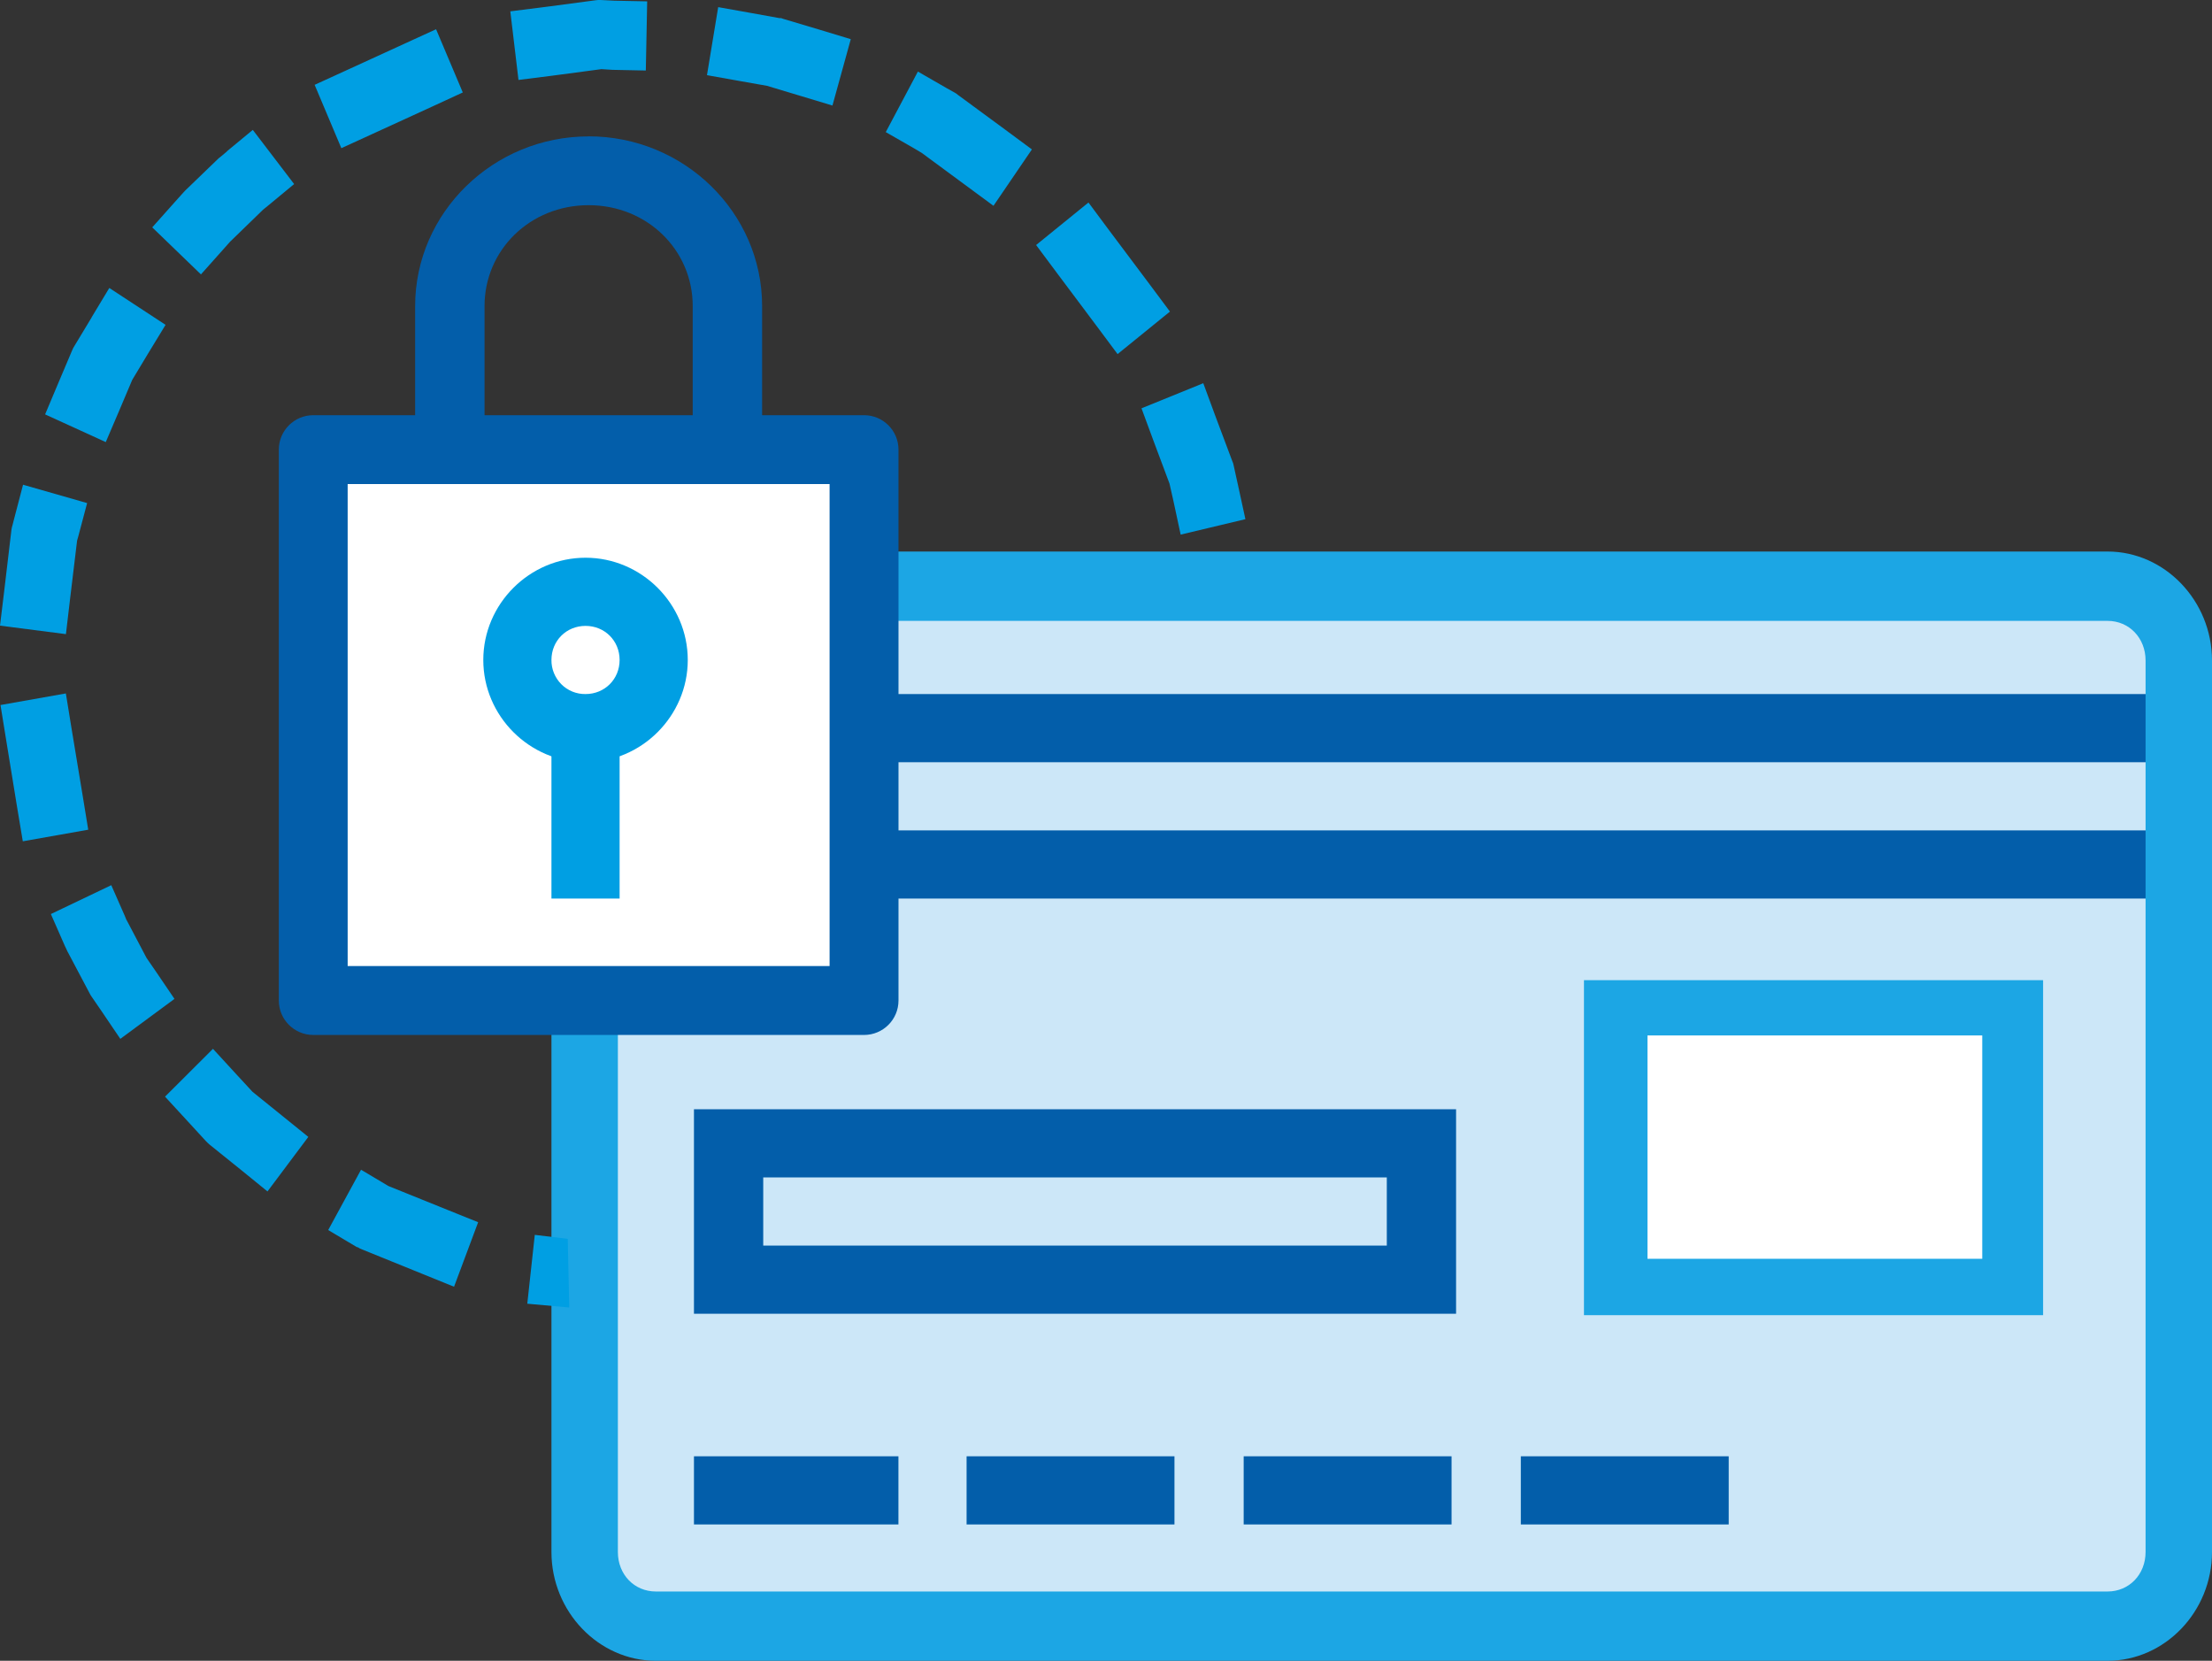 <?xml version="1.0" encoding="UTF-8"?>
<svg id="Layer_1" xmlns="http://www.w3.org/2000/svg" viewBox="0 0 357 268">
  <rect x="0" y="0" width="357" height="268" fill="#333333" stroke="none"/>
  <defs>
    <style>
      .cls-1 {
        fill-rule: evenodd;
      }

      .cls-1, .cls-2 {
        fill: #009fe3;
      }

      .cls-3 {
        fill: #1ca6e4;
      }

      .cls-4 {
        fill: #fff;
      }

      .cls-5 {
        fill: #035eaa;
      }

      .cls-6 {
        fill: #cce7f8;
      }
    </style>
  </defs>
  <rect class="cls-6" x="98.59" y="98.82" width="249.32" height="158.91"/>
  <path id="Shape" class="cls-5" d="M134,112v33h223v-33h-223ZM144.62,123h201.76v11h-201.77v-11h.01Z"/>
  <path id="Path" class="cls-3" d="M136.78,89v11.19h203.37c3.48,0,6.13,2.76,6.13,6.4v143.85c0,3.64-2.65,6.38-6.14,6.38H105.86c-3.5,0-6.14-2.74-6.14-6.38v-88.72h-10.72v88.72c0,9.63,7.62,17.56,16.86,17.56h234.28c9.25,0,16.86-7.93,16.86-17.56V106.59c0-9.64-7.62-17.59-16.86-17.59h-203.36Z"/>
  <polygon id="Path-2" data-name="Path" class="cls-5" points="145 235 112 235 112 246 145 246 145 235"/>
  <path id="Shape-2" data-name="Shape" class="cls-5" d="M189.55,235h-33.55v11h33.55v-11ZM234.27,235h-33.55v11h33.55v-11ZM279,235h-33.55v11h33.55v-11Z"/>
  <rect class="cls-4" x="54.79" y="76.91" width="82.49" height="82.02"/>
  <path id="Shape-3" data-name="Shape" class="cls-5" d="M112,179v33h123v-33h-123ZM123.18,190h100.64v11h-100.64v-11Z"/>
  <path id="Shape-4" data-name="Shape" class="cls-5" d="M50.56,67c-3.07,0-5.56,2.49-5.56,5.56v88.89c0,3.07,2.49,5.56,5.56,5.56h88.89c3.07,0,5.56-2.49,5.56-5.56v-88.89c0-3.07-2.49-5.56-5.56-5.56H50.56ZM56.11,78.11h77.78v77.78H56.11v-77.78Z"/>
  <path id="Shape-5" data-name="Shape" class="cls-2" d="M94.5,90c-9.04,0-16.5,7.45-16.5,16.5s7.46,16.5,16.5,16.5,16.5-7.46,16.5-16.5-7.45-16.5-16.5-16.5h0ZM94.5,101c3.1,0,5.5,2.4,5.5,5.5s-2.4,5.5-5.5,5.5c-1.47.02-2.88-.55-3.91-1.59s-1.61-2.45-1.59-3.91c0-3.1,2.4-5.5,5.5-5.5Z"/>
  <polygon id="Path-3" data-name="Path" class="cls-1" points="89 116 89 145 100 145 100 116 89 116"/>
  <path id="Path-4" data-name="Path" class="cls-5" d="M95,22.01c-15.36,0-28,12.26-28,27.4v18.59h11.2v-18.6c0-9.06,7.35-16.29,16.8-16.29s16.8,7.23,16.8,16.29v18.59h11.2v-18.59c0-15.14-12.63-27.4-28-27.4h0Z"/>
  <path id="Shape-6" data-name="Shape" class="cls-2" d="M96.14.04l-8.46,1.12-5.32.67,1.32,11.07,5.32-.67,8.05-1.07,1.82.11,5.36.11.22-11.16-5.35-.11-2.18-.11h-.39l-.39.04ZM114.1,12.13l5.27.94,4.42.78,5.42,1.63,5.14,1.55,2.96-10.71-5.15-1.56-5.8-1.73-.29-.11h-.29l-4.6-.83-5.27-.94-1.81,10.98ZM65.48,6.96l-9.8,4.49-4.9,2.24,4.31,10.22,4.9-2.24,9.8-4.49,4.9-2.26-4.31-10.2-4.9,2.24ZM142.96,21.32l4.69,2.69,1.12.67,7.2,5.31,4.37,3.22,6.2-9.1-4.38-3.24-7.55-5.55-.25-.2-.26-.16-1.27-.71-4.69-2.7-5.18,9.76ZM36.64,24.43l-1.09.91-.17.13-.15.13-5.32,5.13-.15.16-.15.16-1.4,1.56-3.64,4.08,7.86,7.59,3.64-4.08,1.12-1.26h.01l5.17-5.02.12-.11.8-.65,4.18-3.46-6.67-8.74-4.19,3.46ZM167.22,39.54l3.28,4.4,6.59,8.8,3.28,4.4,8.45-6.86-3.28-4.4-6.59-8.79-3.28-4.41-8.45,6.86ZM14.8,51.21l-2.76,4.57-.21.35-.17.37-2.22,5.24-2.16,5.13,9.79,4.47,2.18-5.1,2.09-4.94,2.51-4.17,2.87-4.71-9.08-5.95-2.85,4.73ZM184.23,65.89l1.92,5.2,2.6,6.95.63,2.79,1.17,5.44,10.45-2.49-1.18-5.42-.71-3.22-.09-.39-.15-.37-2.75-7.33-1.92-5.21-9.97,4.05ZM2.31,83.6l-.29,1.14-.11.39-.07.41-1.17,9.89-.67,5.53,10.64,1.37.65-5.53,1.15-9.56.19-.67,1.43-5.39-10.34-2.96-1.41,5.38ZM.08,113.77l.89,5.5,1.79,10.98.92,5.51,10.56-1.87-.9-5.51-1.82-10.99-.89-5.49L.08,113.77ZM8.21,147.5l2.23,5.08.38.81.09.19.1.18,3.47,6.56.15.28.17.25,1.53,2.23,3.09,4.56,8.74-6.45-3.09-4.55-1.42-2.06-3.2-6.08-.07-.11-.19-.48-2.23-5.07-9.75,4.66ZM26.62,176.95l3.7,4.02,2.93,3.19.28.28.29.26,5.13,4.13,4.22,3.43,6.59-8.8-4.22-3.41-4.79-3.87-2.68-2.9-3.7-4.03-7.74,7.72ZM52.95,198.48l4.65,2.77h.11l.34.2.36.16,9.89,4.01,4.98,2.02,3.89-10.41-4.99-2.01-9.49-3.83-4.42-2.63-5.3,9.73ZM91.63,199.91l-5.32-.64-1.21,11.11,6.77.61"/>
  <rect class="cls-3" x="255.64" y="158.17" width="74.1" height="54.06"/>
  <rect class="cls-4" x="265.89" y="167.09" width="54.03" height="36.04"/>
</svg>